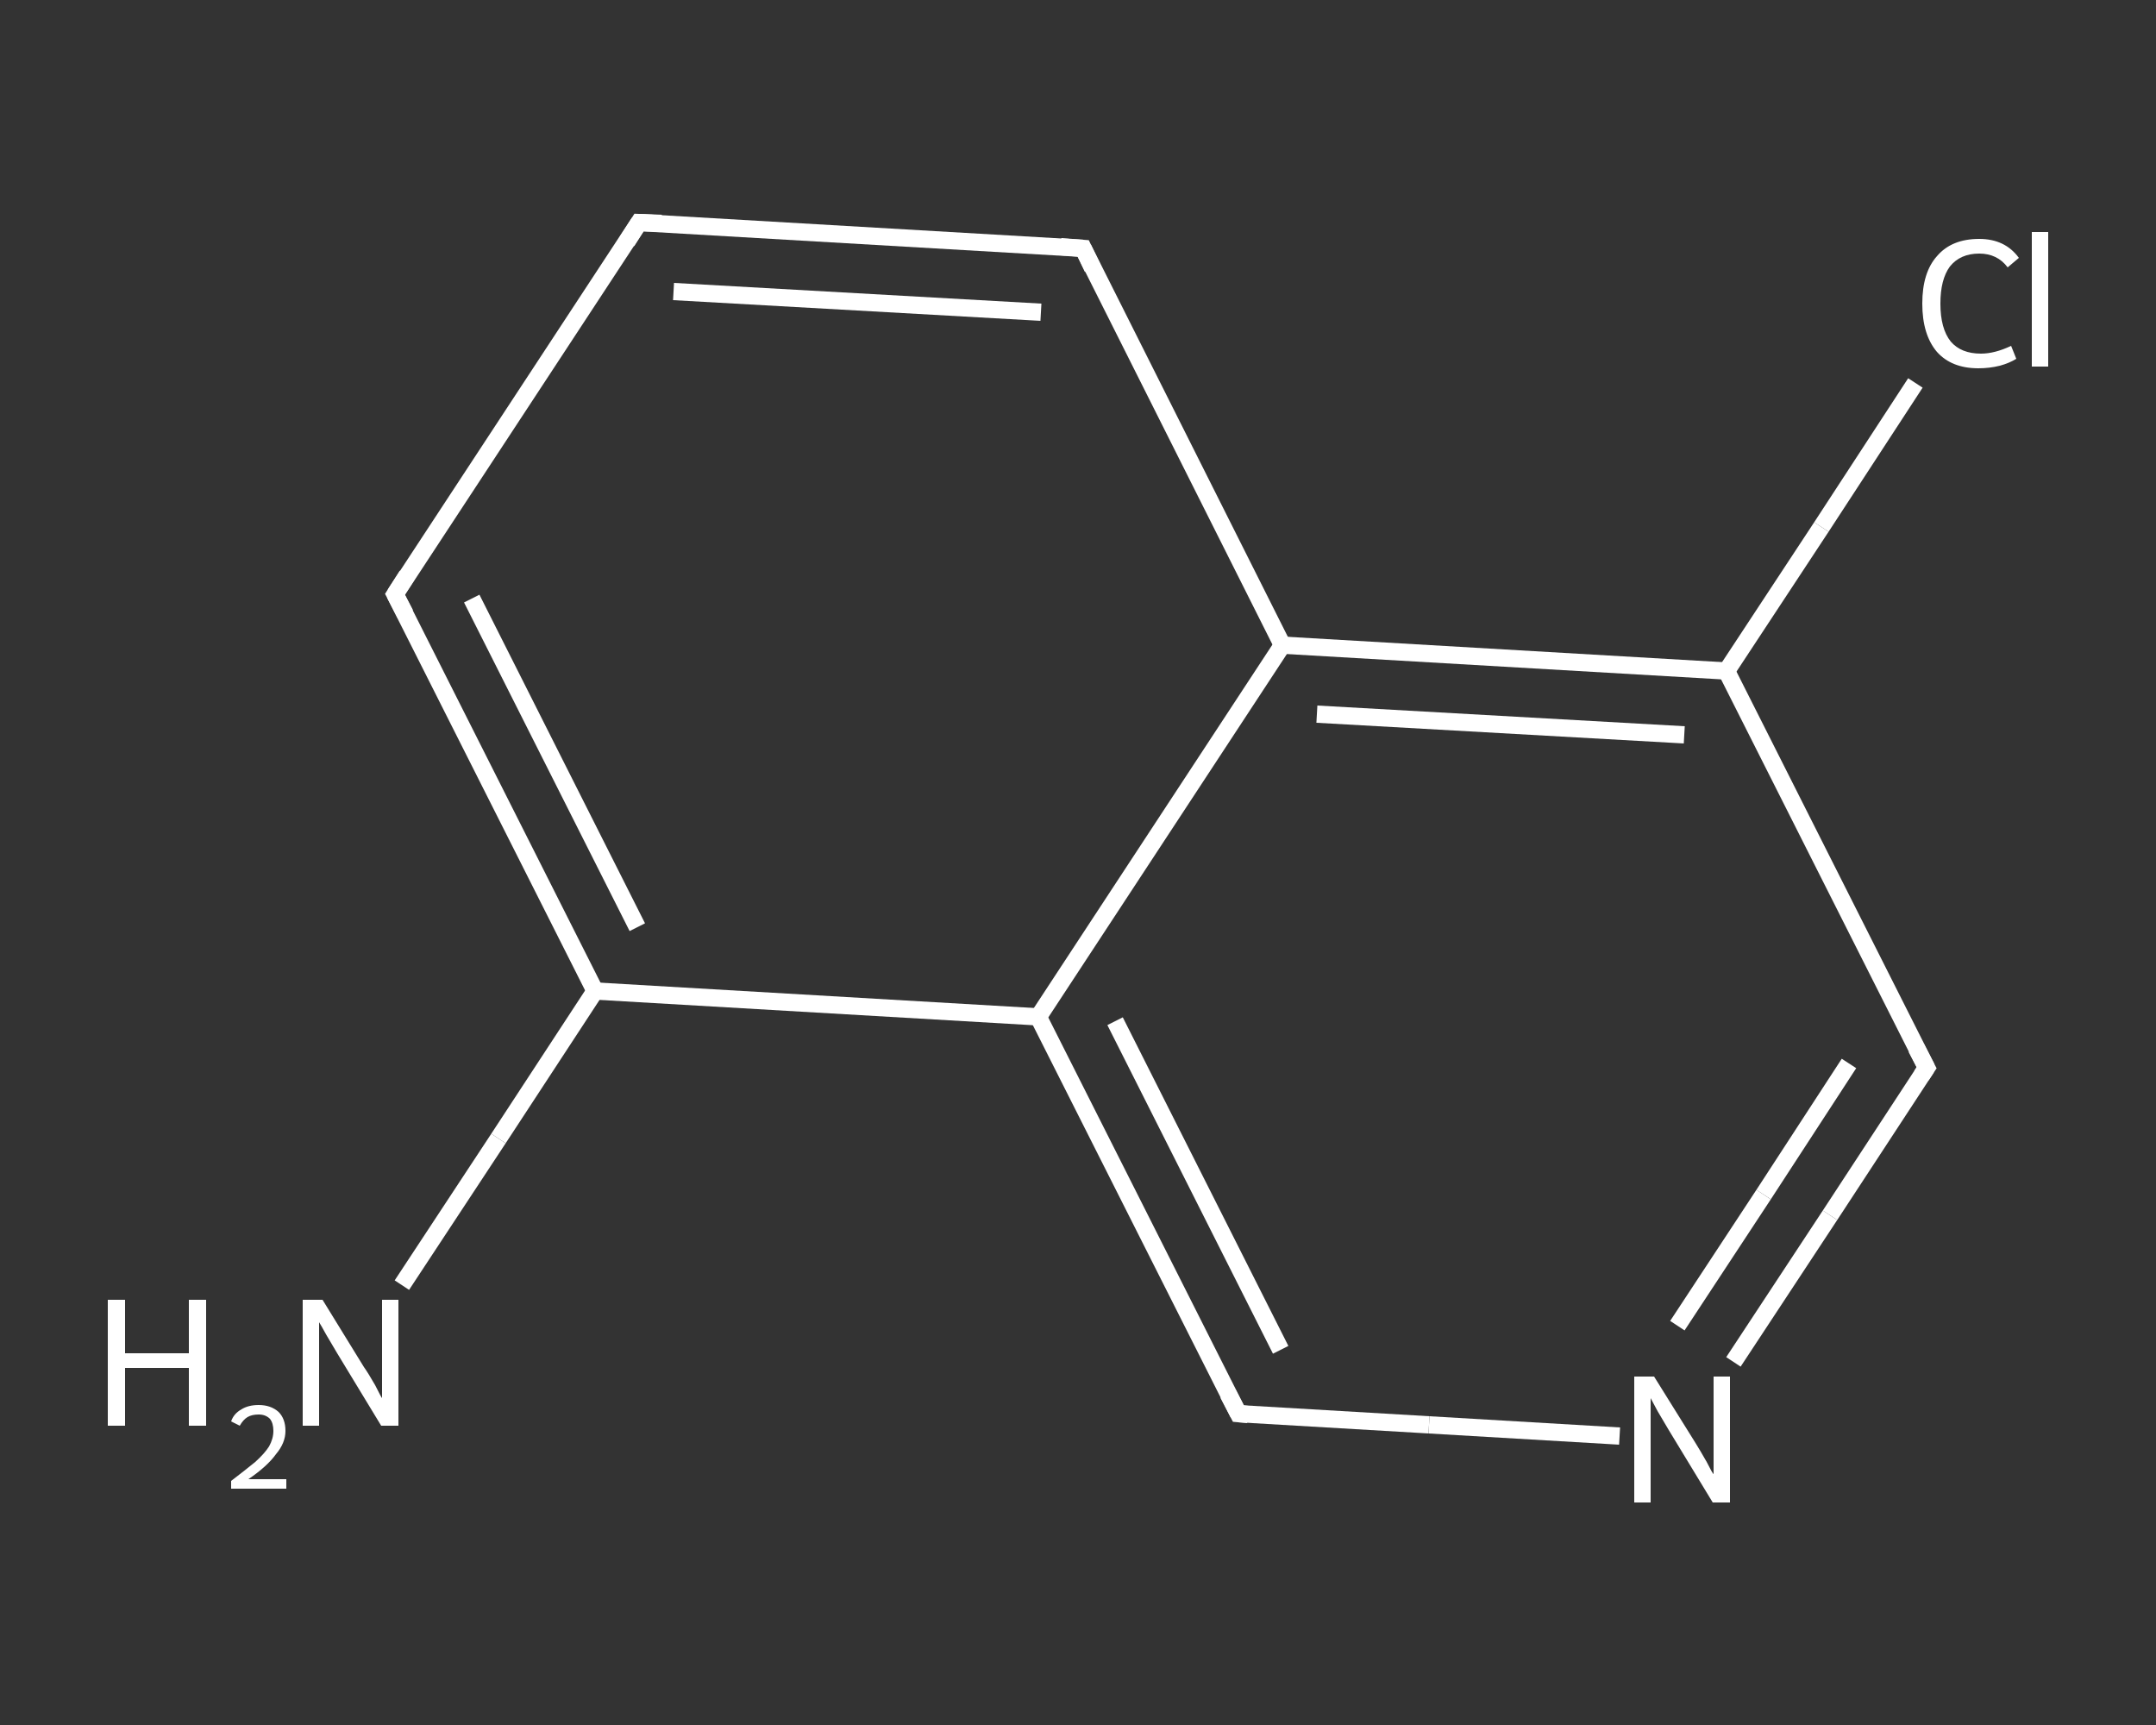 <?xml version='1.0' encoding='iso-8859-1'?>
<svg version='1.1' baseProfile='full'
              xmlns='http://www.w3.org/2000/svg'
                      xmlns:rdkit='http://www.rdkit.org/xml'
                      xmlns:xlink='http://www.w3.org/1999/xlink'
                  xml:space='preserve'
width='250px' height='200px' viewBox='0 0 250 200'>
<rect x="0" y="0" width="250" height="200" fill="#333333" stroke="none"/>
<!-- END OF HEADER -->
<rect style='opacity:1.0;fill:transparent;stroke:none' width='250.0' height='200.0' x='0.0' y='0.0'> </rect>
<path class='bond-0 atom-0 atom-1' d='M 46.6,149.0 L 57.8,132.0' style='fill:none;fill-rule:evenodd;stroke:#FFFFFF;stroke-width:2.0px;stroke-linecap:butt;stroke-linejoin:miter;stroke-opacity:1' />
<path class='bond-0 atom-0 atom-1' d='M 57.8,132.0 L 69.0,114.9' style='fill:none;fill-rule:evenodd;stroke:#FFFFFF;stroke-width:2.0px;stroke-linecap:butt;stroke-linejoin:miter;stroke-opacity:1' />
<path class='bond-1 atom-1 atom-2' d='M 69.0,114.9 L 45.8,68.9' style='fill:none;fill-rule:evenodd;stroke:#FFFFFF;stroke-width:2.0px;stroke-linecap:butt;stroke-linejoin:miter;stroke-opacity:1' />
<path class='bond-1 atom-1 atom-2' d='M 73.9,107.5 L 54.7,69.4' style='fill:none;fill-rule:evenodd;stroke:#FFFFFF;stroke-width:2.0px;stroke-linecap:butt;stroke-linejoin:miter;stroke-opacity:1' />
<path class='bond-2 atom-2 atom-3' d='M 45.8,68.9 L 74.1,25.8' style='fill:none;fill-rule:evenodd;stroke:#FFFFFF;stroke-width:2.0px;stroke-linecap:butt;stroke-linejoin:miter;stroke-opacity:1' />
<path class='bond-3 atom-3 atom-4' d='M 74.1,25.8 L 125.6,28.8' style='fill:none;fill-rule:evenodd;stroke:#FFFFFF;stroke-width:2.0px;stroke-linecap:butt;stroke-linejoin:miter;stroke-opacity:1' />
<path class='bond-3 atom-3 atom-4' d='M 78.1,33.8 L 120.7,36.2' style='fill:none;fill-rule:evenodd;stroke:#FFFFFF;stroke-width:2.0px;stroke-linecap:butt;stroke-linejoin:miter;stroke-opacity:1' />
<path class='bond-4 atom-4 atom-5' d='M 125.6,28.8 L 148.7,74.8' style='fill:none;fill-rule:evenodd;stroke:#FFFFFF;stroke-width:2.0px;stroke-linecap:butt;stroke-linejoin:miter;stroke-opacity:1' />
<path class='bond-5 atom-5 atom-6' d='M 148.7,74.8 L 200.2,77.8' style='fill:none;fill-rule:evenodd;stroke:#FFFFFF;stroke-width:2.0px;stroke-linecap:butt;stroke-linejoin:miter;stroke-opacity:1' />
<path class='bond-5 atom-5 atom-6' d='M 152.7,82.8 L 195.3,85.2' style='fill:none;fill-rule:evenodd;stroke:#FFFFFF;stroke-width:2.0px;stroke-linecap:butt;stroke-linejoin:miter;stroke-opacity:1' />
<path class='bond-6 atom-6 atom-7' d='M 200.2,77.8 L 211.2,61.1' style='fill:none;fill-rule:evenodd;stroke:#FFFFFF;stroke-width:2.0px;stroke-linecap:butt;stroke-linejoin:miter;stroke-opacity:1' />
<path class='bond-6 atom-6 atom-7' d='M 211.2,61.1 L 222.1,44.4' style='fill:none;fill-rule:evenodd;stroke:#FFFFFF;stroke-width:2.0px;stroke-linecap:butt;stroke-linejoin:miter;stroke-opacity:1' />
<path class='bond-7 atom-6 atom-8' d='M 200.2,77.8 L 223.4,123.8' style='fill:none;fill-rule:evenodd;stroke:#FFFFFF;stroke-width:2.0px;stroke-linecap:butt;stroke-linejoin:miter;stroke-opacity:1' />
<path class='bond-8 atom-8 atom-9' d='M 223.4,123.8 L 212.2,140.9' style='fill:none;fill-rule:evenodd;stroke:#FFFFFF;stroke-width:2.0px;stroke-linecap:butt;stroke-linejoin:miter;stroke-opacity:1' />
<path class='bond-8 atom-8 atom-9' d='M 212.2,140.9 L 201.0,157.9' style='fill:none;fill-rule:evenodd;stroke:#FFFFFF;stroke-width:2.0px;stroke-linecap:butt;stroke-linejoin:miter;stroke-opacity:1' />
<path class='bond-8 atom-8 atom-9' d='M 214.4,123.3 L 204.5,138.5' style='fill:none;fill-rule:evenodd;stroke:#FFFFFF;stroke-width:2.0px;stroke-linecap:butt;stroke-linejoin:miter;stroke-opacity:1' />
<path class='bond-8 atom-8 atom-9' d='M 204.5,138.5 L 194.5,153.7' style='fill:none;fill-rule:evenodd;stroke:#FFFFFF;stroke-width:2.0px;stroke-linecap:butt;stroke-linejoin:miter;stroke-opacity:1' />
<path class='bond-9 atom-9 atom-10' d='M 187.8,166.5 L 165.7,165.2' style='fill:none;fill-rule:evenodd;stroke:#FFFFFF;stroke-width:2.0px;stroke-linecap:butt;stroke-linejoin:miter;stroke-opacity:1' />
<path class='bond-9 atom-9 atom-10' d='M 165.7,165.2 L 143.6,163.9' style='fill:none;fill-rule:evenodd;stroke:#FFFFFF;stroke-width:2.0px;stroke-linecap:butt;stroke-linejoin:miter;stroke-opacity:1' />
<path class='bond-10 atom-10 atom-11' d='M 143.6,163.9 L 120.4,117.9' style='fill:none;fill-rule:evenodd;stroke:#FFFFFF;stroke-width:2.0px;stroke-linecap:butt;stroke-linejoin:miter;stroke-opacity:1' />
<path class='bond-10 atom-10 atom-11' d='M 148.5,156.5 L 129.3,118.4' style='fill:none;fill-rule:evenodd;stroke:#FFFFFF;stroke-width:2.0px;stroke-linecap:butt;stroke-linejoin:miter;stroke-opacity:1' />
<path class='bond-11 atom-11 atom-1' d='M 120.4,117.9 L 69.0,114.9' style='fill:none;fill-rule:evenodd;stroke:#FFFFFF;stroke-width:2.0px;stroke-linecap:butt;stroke-linejoin:miter;stroke-opacity:1' />
<path class='bond-12 atom-11 atom-5' d='M 120.4,117.9 L 148.7,74.8' style='fill:none;fill-rule:evenodd;stroke:#FFFFFF;stroke-width:2.0px;stroke-linecap:butt;stroke-linejoin:miter;stroke-opacity:1' />
<path d='M 47.0,71.2 L 45.8,68.9 L 47.2,66.7' style='fill:none;stroke:#FFFFFF;stroke-width:2.0px;stroke-linecap:butt;stroke-linejoin:miter;stroke-opacity:1;' />
<path d='M 72.7,28.0 L 74.1,25.8 L 76.7,25.9' style='fill:none;stroke:#FFFFFF;stroke-width:2.0px;stroke-linecap:butt;stroke-linejoin:miter;stroke-opacity:1;' />
<path d='M 123.0,28.6 L 125.6,28.8 L 126.7,31.1' style='fill:none;stroke:#FFFFFF;stroke-width:2.0px;stroke-linecap:butt;stroke-linejoin:miter;stroke-opacity:1;' />
<path d='M 222.2,121.5 L 223.4,123.8 L 222.8,124.7' style='fill:none;stroke:#FFFFFF;stroke-width:2.0px;stroke-linecap:butt;stroke-linejoin:miter;stroke-opacity:1;' />
<path d='M 144.7,164.0 L 143.6,163.9 L 142.4,161.6' style='fill:none;stroke:#FFFFFF;stroke-width:2.0px;stroke-linecap:butt;stroke-linejoin:miter;stroke-opacity:1;' />
<path class='atom-0' d='M 12.5 150.7
L 14.5 150.7
L 14.5 156.9
L 21.9 156.9
L 21.9 150.7
L 23.9 150.7
L 23.9 165.3
L 21.9 165.3
L 21.9 158.6
L 14.5 158.6
L 14.5 165.3
L 12.5 165.3
L 12.5 150.7
' fill='#FFFFFF'/>
<path class='atom-0' d='M 26.8 164.8
Q 27.1 163.9, 28.0 163.4
Q 28.8 162.9, 30.0 162.9
Q 31.4 162.9, 32.3 163.7
Q 33.1 164.5, 33.1 165.9
Q 33.1 167.3, 32.0 168.6
Q 31.0 170.0, 28.8 171.5
L 33.2 171.5
L 33.2 172.6
L 26.8 172.6
L 26.8 171.7
Q 28.5 170.4, 29.6 169.5
Q 30.7 168.5, 31.2 167.7
Q 31.7 166.8, 31.7 165.9
Q 31.7 165.0, 31.3 164.5
Q 30.8 164.0, 30.0 164.0
Q 29.2 164.0, 28.7 164.3
Q 28.2 164.6, 27.8 165.3
L 26.8 164.8
' fill='#FFFFFF'/>
<path class='atom-0' d='M 37.4 150.7
L 42.2 158.5
Q 42.7 159.2, 43.5 160.6
Q 44.2 162.0, 44.3 162.1
L 44.3 150.7
L 46.2 150.7
L 46.2 165.3
L 44.2 165.3
L 39.1 156.9
Q 38.5 155.9, 37.8 154.7
Q 37.2 153.6, 37.0 153.3
L 37.0 165.3
L 35.1 165.3
L 35.1 150.7
L 37.4 150.7
' fill='#FFFFFF'/>
<path class='atom-7' d='M 222.9 35.2
Q 222.9 31.6, 224.6 29.7
Q 226.3 27.7, 229.5 27.7
Q 232.5 27.7, 234.1 29.9
L 232.8 31.0
Q 231.6 29.4, 229.5 29.4
Q 227.3 29.4, 226.1 30.9
Q 225.0 32.4, 225.0 35.2
Q 225.0 38.1, 226.2 39.6
Q 227.4 41.0, 229.7 41.0
Q 231.3 41.0, 233.2 40.1
L 233.8 41.6
Q 233.0 42.1, 231.9 42.4
Q 230.7 42.7, 229.4 42.7
Q 226.3 42.7, 224.6 40.8
Q 222.9 38.8, 222.9 35.2
' fill='#FFFFFF'/>
<path class='atom-7' d='M 235.6 26.9
L 237.5 26.9
L 237.5 42.5
L 235.6 42.5
L 235.6 26.9
' fill='#FFFFFF'/>
<path class='atom-9' d='M 191.8 159.6
L 196.6 167.3
Q 197.1 168.1, 197.9 169.5
Q 198.6 170.9, 198.7 170.9
L 198.7 159.6
L 200.6 159.6
L 200.6 174.2
L 198.6 174.2
L 193.5 165.8
Q 192.9 164.8, 192.2 163.6
Q 191.6 162.5, 191.4 162.1
L 191.4 174.2
L 189.5 174.2
L 189.5 159.6
L 191.8 159.6
' fill='#FFFFFF'/>
</svg>
